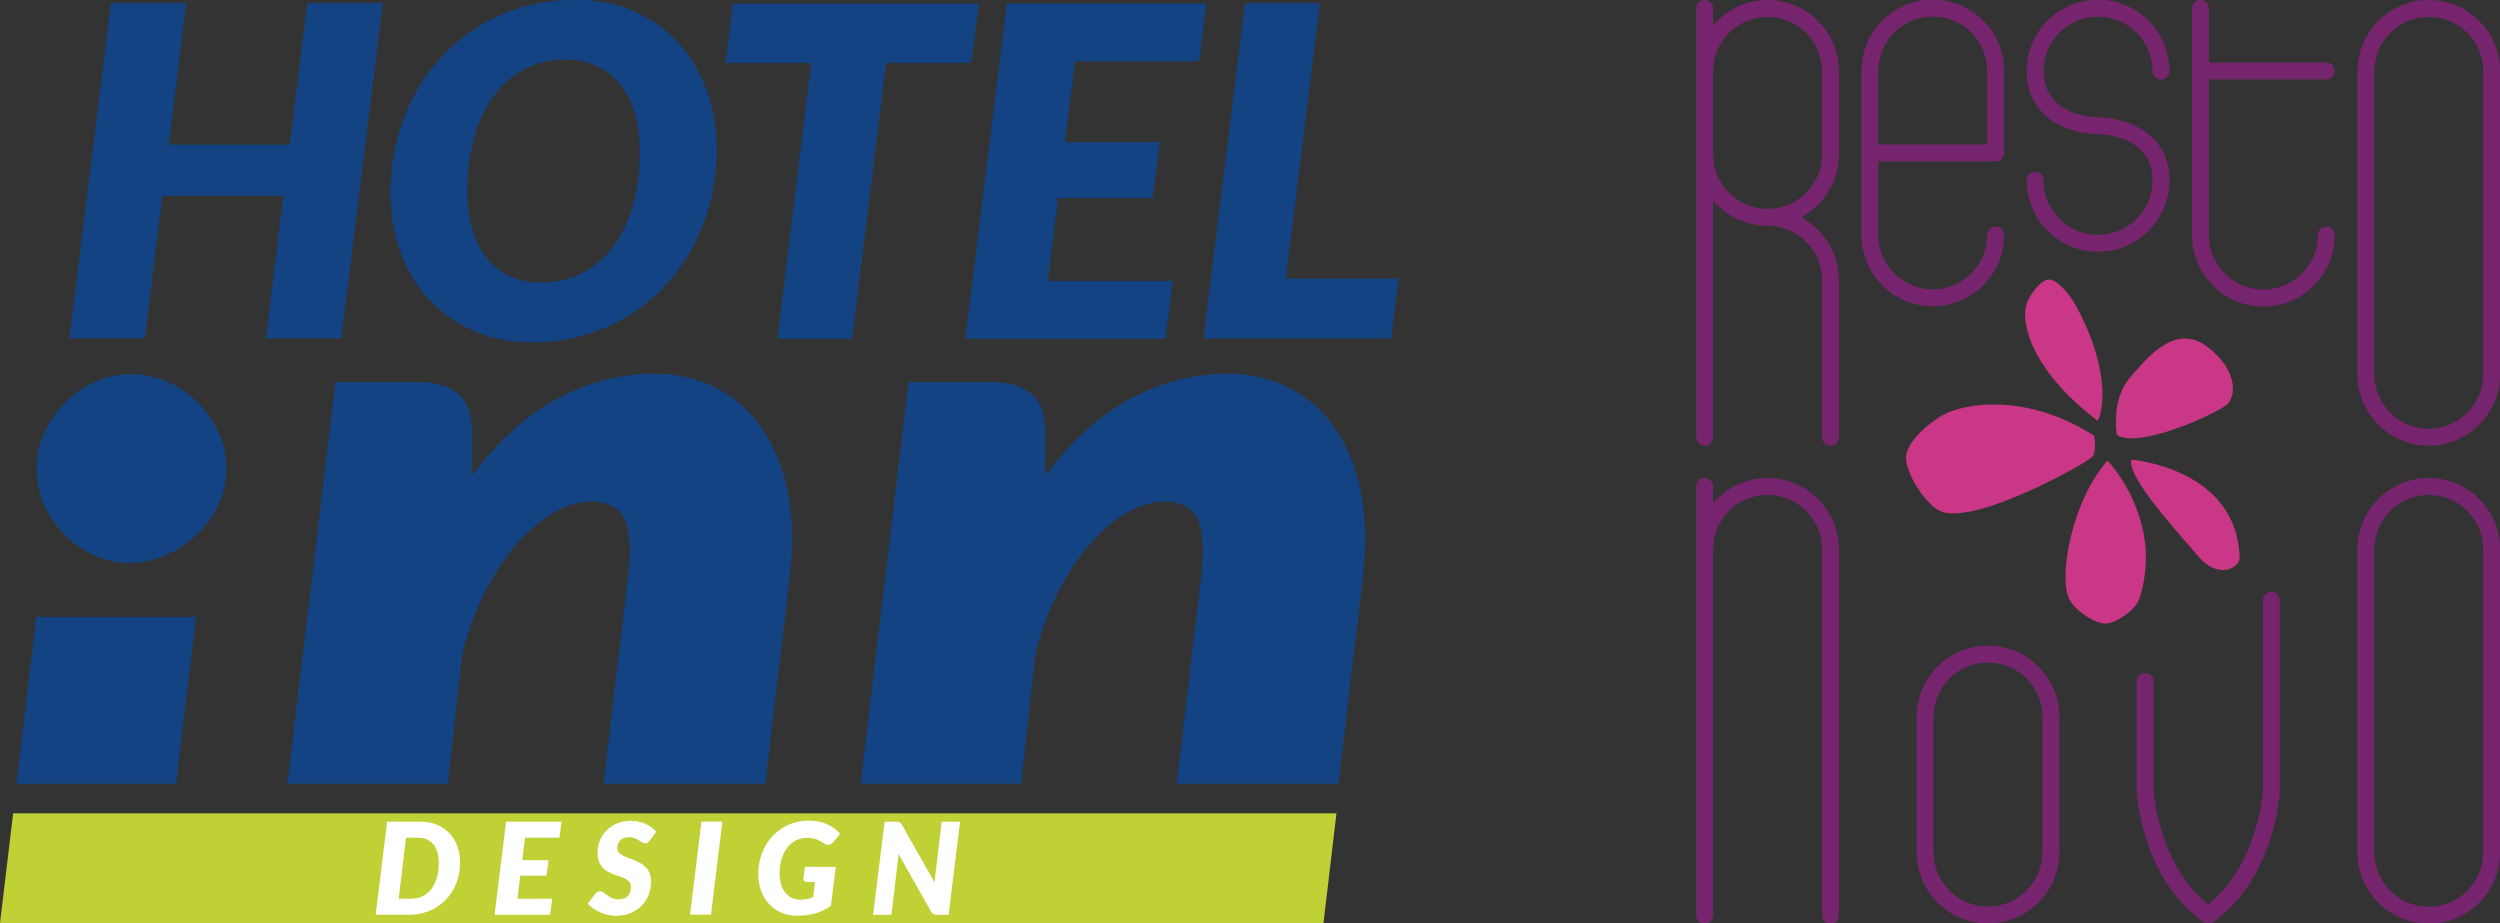<svg xmlns:dc="http://purl.org/dc/elements/1.1/" xmlns:cc="http://creativecommons.org/ns#" xmlns:rdf="http://www.w3.org/1999/02/22-rdf-syntax-ns#" xmlns:svg="http://www.w3.org/2000/svg" xmlns="http://www.w3.org/2000/svg" xmlns:sodipodi="http://sodipodi.sourceforge.net/DTD/sodipodi-0.dtd" xmlns:inkscape="http://www.inkscape.org/namespaces/inkscape" width="500.628" height="184.852" viewBox="0 0 132.458 48.909" id="svg3318" inkscape:version="1.0.2-2 (e86c870879, 2021-01-15)" sodipodi:docname="logo-hotel-inn-resto-novo.svg"><rect x="0" y="0" width="132.458" height="48.909" fill="#333333" stroke="none"/><defs id="defs3312"></defs><g inkscape:label="Calque 1" inkscape:groupmode="layer" id="layer1" transform="translate(-29.021,-55.677)"><g id="g506" transform="matrix(0.265,0,0,-0.265,47.108,73.604)"><path d="m 0,0 h -15.087 l 3.494,28.519 H -35.787 L -39.283,0 H -54.37 l 8.278,67.021 h 15.087 l -3.494,-28.29 h 24.194 l 3.497,28.29 H 8.279 Z" style="fill:#134382;fill-opacity:1;fill-rule:nonzero;stroke:none" id="path508"></path></g><g id="g510" transform="matrix(0.265,0,0,-0.265,66.995,63.6)"><path d="m 0,0 c 0,-3.619 -0.423,-7.083 -1.265,-10.396 -0.844,-3.312 -2.039,-6.394 -3.588,-9.247 -1.549,-2.85 -3.42,-5.442 -5.612,-7.773 -2.192,-2.331 -4.654,-4.315 -7.382,-5.957 -2.729,-1.64 -5.69,-2.913 -8.878,-3.816 -3.19,-0.905 -6.547,-1.359 -10.074,-1.359 -4.416,0 -8.379,0.775 -11.891,2.323 -3.511,1.549 -6.494,3.664 -8.946,6.348 -2.454,2.683 -4.332,5.843 -5.635,9.478 -1.304,3.631 -1.956,7.549 -1.956,11.75 0,3.62 0.421,7.092 1.266,10.421 0.843,3.326 2.039,6.415 3.587,9.268 1.549,2.851 3.428,5.443 5.635,7.773 2.208,2.33 4.677,4.317 7.406,5.958 2.73,1.639 5.689,2.912 8.877,3.817 3.19,0.905 6.563,1.357 10.119,1.357 4.387,0 8.335,-0.774 11.846,-2.323 3.512,-1.549 6.486,-3.674 8.925,-6.372 2.437,-2.698 4.308,-5.872 5.611,-9.521 C -0.651,8.08 0,4.17 0,0 m -15.365,-0.368 c 0,2.759 -0.328,5.267 -0.987,7.521 -0.661,2.254 -1.627,4.185 -2.898,5.796 -1.273,1.61 -2.83,2.852 -4.668,3.725 -1.841,0.875 -3.927,1.311 -6.257,1.311 -3.068,0 -5.812,-0.637 -8.234,-1.91 -2.423,-1.271 -4.485,-3.056 -6.187,-5.357 -1.703,-2.3 -3.006,-5.069 -3.909,-8.302 -0.906,-3.236 -1.359,-6.816 -1.359,-10.742 0,-2.76 0.323,-5.26 0.967,-7.498 0.644,-2.238 1.586,-4.155 2.829,-5.749 1.242,-1.595 2.783,-2.829 4.622,-3.704 1.841,-0.873 3.941,-1.309 6.303,-1.309 3.066,0 5.819,0.626 8.256,1.884 2.437,1.258 4.509,3.036 6.21,5.336 1.703,2.301 3.012,5.06 3.933,8.28 0.92,3.221 1.379,6.792 1.379,10.718" style="fill:#134382;fill-opacity:1;fill-rule:nonzero;stroke:none" id="path512"></path></g><g id="g514" transform="matrix(0.265,0,0,-0.265,80.893,55.871)"><path d="m 0,0 -1.564,-11.867 h -17.019 l -6.808,-55.153 h -14.903 l 6.716,55.153 H -50.69 L -49.218,0 Z" style="fill:#134382;fill-opacity:1;fill-rule:nonzero;stroke:none" id="path516"></path></g><g id="g518" transform="matrix(0.265,0,0,-0.265,92.552,58.926)"><path d="m 0,0 h -24.793 l -2.025,-16.19 h 18.999 l -1.473,-11.133 h -18.905 l -2.024,-16.605 h 24.977 l -1.472,-11.547 h -40.018 l 8.278,67.02 H 1.471 Z" style="fill:#134382;fill-opacity:1;fill-rule:nonzero;stroke:none" id="path520"></path></g><g id="g522" transform="matrix(0.265,0,0,-0.265,97.152,70.44)"><path d="m 0,0 h 22.539 l -1.471,-11.959 h -37.534 l 8.279,67.02 H 6.808 Z" style="fill:#134382;fill-opacity:1;fill-rule:nonzero;stroke:none" id="path524"></path></g><g id="g526" transform="matrix(0.265,0,0,-0.265,32.464,84.03)"><path d="m 0,0 c 1.705,-1.705 3.668,-3.061 5.896,-4.069 2.226,-1.01 4.556,-1.513 6.992,-1.513 2.436,0 4.816,0.503 7.146,1.513 2.33,1.008 4.399,2.364 6.21,4.069 1.81,1.705 3.271,3.686 4.382,5.948 1.114,2.259 1.671,4.677 1.671,7.252 0,2.643 -0.539,5.112 -1.617,7.408 -1.08,2.297 -2.504,4.314 -4.279,6.053 -1.773,1.739 -3.809,3.095 -6.105,4.069 -2.296,0.976 -4.694,1.462 -7.202,1.462 -2.434,0 -4.764,-0.506 -6.99,-1.512 -2.225,-1.01 -4.225,-2.384 -5.998,-4.123 -1.774,-1.74 -3.183,-3.758 -4.227,-6.05 -1.046,-2.297 -1.565,-4.732 -1.565,-7.307 0,-2.575 0.519,-4.993 1.565,-7.252 C -3.077,3.686 -1.705,1.705 0,0" style="fill:#134382;fill-opacity:1;fill-rule:nonzero;stroke:none" id="path528"></path></g><g id="g530" transform="matrix(0.265,0,0,-0.265,29.717,98.769)"><path d="M 0,0 -2.629,-21.984 H 261.98 L 264.582,0 Z" style="fill:#bfd135;fill-opacity:1;fill-rule:nonzero;stroke:none" id="path532"></path></g><g id="g534" transform="matrix(0.265,0,0,-0.265,53.398,101.361)"><path d="m 0,0 c 0,-1.014 -0.115,-1.973 -0.345,-2.879 -0.23,-0.908 -0.559,-1.75 -0.982,-2.53 -0.426,-0.778 -0.945,-1.482 -1.552,-2.107 -0.61,-0.626 -1.291,-1.16 -2.045,-1.603 -0.752,-0.443 -1.574,-0.783 -2.464,-1.022 -0.89,-0.239 -1.825,-0.357 -2.804,-0.357 h -6.693 l 2.299,18.609 h 6.692 c 1.218,0 2.314,-0.207 3.29,-0.62 0.975,-0.414 1.803,-0.982 2.483,-1.705 0.682,-0.725 1.207,-1.58 1.572,-2.567 C -0.183,2.231 0,1.157 0,0 m -4.266,-0.102 c 0,0.758 -0.087,1.446 -0.261,2.064 -0.175,0.615 -0.435,1.142 -0.78,1.576 -0.345,0.434 -0.767,0.77 -1.27,1.009 -0.503,0.238 -1.077,0.358 -1.725,0.358 h -2.503 l -1.481,-12.198 h 2.503 c 0.851,0 1.618,0.168 2.3,0.504 0.68,0.337 1.258,0.816 1.736,1.437 0.477,0.621 0.842,1.377 1.099,2.261 0.256,0.886 0.382,1.882 0.382,2.989" style="fill:#ffffff;fill-opacity:1;fill-rule:nonzero;stroke:none" id="path536"></path></g><g id="g538" transform="matrix(0.265,0,0,-0.265,58.663,100.063)"><path d="m 0,0 h -6.884 l -0.561,-4.496 h 5.274 l -0.409,-3.09 h -5.25 l -0.561,-4.612 h 6.935 l -0.409,-3.205 h -11.111 l 2.299,18.61 H 0.409 Z" style="fill:#ffffff;fill-opacity:1;fill-rule:nonzero;stroke:none" id="path540"></path></g><g id="g542" transform="matrix(0.265,0,0,-0.265,63.455,100.202)"><path d="m 0,0 c -0.145,-0.204 -0.291,-0.353 -0.44,-0.447 -0.15,-0.094 -0.326,-0.141 -0.53,-0.141 -0.197,0 -0.393,0.064 -0.587,0.192 -0.196,0.127 -0.416,0.268 -0.659,0.422 -0.242,0.153 -0.52,0.293 -0.835,0.421 -0.317,0.128 -0.687,0.191 -1.113,0.191 -0.391,0 -0.734,-0.055 -1.027,-0.165 -0.295,-0.11 -0.54,-0.264 -0.735,-0.46 -0.196,-0.197 -0.343,-0.426 -0.44,-0.69 -0.098,-0.263 -0.147,-0.554 -0.147,-0.868 0,-0.341 0.096,-0.626 0.288,-0.856 0.19,-0.231 0.445,-0.432 0.766,-0.607 0.319,-0.174 0.678,-0.334 1.077,-0.478 0.401,-0.146 0.813,-0.303 1.234,-0.473 0.421,-0.171 0.834,-0.365 1.239,-0.588 0.404,-0.222 0.766,-0.498 1.086,-0.83 0.319,-0.332 0.574,-0.733 0.766,-1.2 0.192,-0.469 0.288,-1.031 0.288,-1.686 0,-0.938 -0.162,-1.818 -0.486,-2.644 -0.324,-0.826 -0.788,-1.548 -1.393,-2.166 -0.605,-0.616 -1.338,-1.105 -2.202,-1.468 -0.864,-0.362 -1.837,-0.542 -2.919,-0.542 -0.536,0 -1.074,0.058 -1.615,0.177 -0.542,0.12 -1.061,0.287 -1.558,0.506 -0.499,0.217 -0.961,0.474 -1.386,0.773 -0.425,0.298 -0.788,0.629 -1.087,0.994 l 1.484,1.943 c 0.11,0.144 0.255,0.264 0.433,0.358 0.179,0.093 0.357,0.14 0.537,0.14 0.237,0 0.47,-0.083 0.695,-0.249 0.226,-0.166 0.474,-0.349 0.748,-0.549 0.271,-0.201 0.589,-0.385 0.952,-0.549 0.36,-0.167 0.806,-0.25 1.333,-0.25 0.775,0 1.373,0.211 1.794,0.632 0.423,0.423 0.634,1.046 0.634,1.871 0,0.384 -0.096,0.698 -0.289,0.945 -0.191,0.248 -0.441,0.456 -0.752,0.627 -0.311,0.17 -0.667,0.32 -1.067,0.454 -0.4,0.131 -0.809,0.274 -1.227,0.427 -0.417,0.154 -0.824,0.335 -1.225,0.542 -0.401,0.208 -0.755,0.483 -1.067,0.818 -0.311,0.336 -0.562,0.75 -0.754,1.239 -0.191,0.49 -0.286,1.091 -0.286,1.807 0,0.825 0.155,1.62 0.466,2.382 0.311,0.762 0.755,1.438 1.334,2.024 0.579,0.587 1.282,1.056 2.107,1.405 0.826,0.349 1.754,0.525 2.785,0.525 0.527,0 1.041,-0.057 1.538,-0.168 0.499,-0.109 0.965,-0.263 1.4,-0.459 0.433,-0.195 0.83,-0.428 1.187,-0.697 0.359,-0.266 0.66,-0.558 0.908,-0.873 z" style="fill:#ffffff;fill-opacity:1;fill-rule:nonzero;stroke:none" id="path544"></path></g><g id="g546" transform="matrix(0.265,0,0,-0.265,66.692,104.139)"><path d="m 0,0 h -4.19 l 2.274,18.609 h 4.189 z" style="fill:#ffffff;fill-opacity:1;fill-rule:nonzero;stroke:none" id="path548"></path></g><g id="g550" transform="matrix(0.265,0,0,-0.265,71.43,103.345)"><path d="m 0,0 c 0.511,0 0.97,0.043 1.379,0.135 0.409,0.088 0.8,0.214 1.175,0.376 L 2.911,3.55 H 1.327 C 1.09,3.55 0.906,3.606 0.78,3.717 0.651,3.827 0.588,3.975 0.588,4.163 l 0.28,2.402 H 7.076 L 6.104,-1.215 C 5.629,-1.564 5.134,-1.863 4.623,-2.114 4.113,-2.365 3.577,-2.572 3.02,-2.733 2.462,-2.895 1.876,-3.015 1.258,-3.091 0.64,-3.168 -0.018,-3.206 -0.715,-3.206 c -1.15,0 -2.199,0.21 -3.149,0.632 -0.95,0.422 -1.762,1.002 -2.439,1.744 -0.678,0.74 -1.201,1.618 -1.572,2.63 -0.369,1.014 -0.554,2.112 -0.554,3.296 0,1.03 0.116,2.011 0.351,2.943 0.233,0.933 0.568,1.796 1.002,2.587 0.435,0.792 0.955,1.507 1.564,2.146 0.61,0.638 1.287,1.184 2.031,1.635 0.745,0.451 1.548,0.797 2.408,1.041 0.86,0.243 1.763,0.364 2.707,0.364 0.793,0 1.51,-0.072 2.152,-0.218 0.643,-0.144 1.221,-0.338 1.731,-0.58 0.511,-0.244 0.966,-0.524 1.367,-0.844 0.4,-0.319 0.754,-0.649 1.061,-0.989 L 6.591,11.508 C 6.284,11.133 5.94,10.945 5.555,10.945 c -0.229,0 -0.464,0.077 -0.701,0.231 -0.307,0.196 -0.593,0.368 -0.857,0.516 -0.264,0.15 -0.53,0.272 -0.797,0.371 -0.268,0.097 -0.555,0.173 -0.856,0.223 -0.303,0.052 -0.642,0.078 -1.017,0.078 -0.808,0 -1.55,-0.173 -2.221,-0.518 -0.672,-0.345 -1.251,-0.83 -1.738,-1.457 C -3.117,9.764 -3.493,9.013 -3.762,8.135 -4.03,7.258 -4.164,6.292 -4.164,5.236 c 0,-0.818 0.1,-1.551 0.3,-2.204 0.201,-0.65 0.484,-1.199 0.849,-1.647 0.367,-0.446 0.806,-0.79 1.317,-1.028 C -1.187,0.118 -0.621,0 0,0" style="fill:#ffffff;fill-opacity:1;fill-rule:nonzero;stroke:none" id="path552"></path></g><g id="g554" transform="matrix(0.265,0,0,-0.265,76.592,99.22)"><path d="M 0,0 C 0.124,-0.014 0.235,-0.042 0.333,-0.09 0.431,-0.137 0.518,-0.203 0.594,-0.288 0.671,-0.374 0.747,-0.484 0.825,-0.62 L 7.35,-12.115 c 0.018,0.298 0.044,0.583 0.078,0.856 0.033,0.272 0.063,0.527 0.089,0.766 L 8.768,0.019 h 3.678 L 10.147,-18.59 H 7.976 c -0.323,0 -0.591,0.046 -0.804,0.14 -0.213,0.094 -0.397,0.277 -0.55,0.55 l -6.5,11.482 C 0.105,-6.657 0.086,-6.887 0.064,-7.108 0.042,-7.33 0.023,-7.538 0.007,-7.735 L -1.27,-18.59 h -3.678 l 2.297,18.609 h 2.199 C -0.274,0.019 -0.124,0.012 0,0" style="fill:#ffffff;fill-opacity:1;fill-rule:nonzero;stroke:none" id="path556"></path></g><g id="g558" transform="matrix(0.265,0,0,-0.265,38.352,97.203)"><path d="M 0,0 3.99,33.352 H -27.941 L -31.93,0 Z" style="fill:#134382;fill-opacity:1;fill-rule:nonzero;stroke:none" id="path560"></path></g><g id="g562" transform="matrix(0.265,0,0,-0.265,83.122,97.203)"><path d="m 0,0 2.86,25.839 c 1.114,4.59 2.646,8.781 4.592,12.576 1.947,3.79 4.087,7.008 6.417,9.65 2.33,2.642 4.782,4.698 7.358,6.158 2.575,1.461 5.043,2.191 7.407,2.191 2.576,0 4.505,-0.714 5.792,-2.14 1.288,-1.427 1.933,-3.985 1.933,-7.67 0,-0.835 -0.038,-1.722 -0.106,-2.66 -0.07,-0.941 -0.176,-1.967 -0.312,-3.081 L 31.105,0 h 32.348 l 4.836,40.863 c 0.14,1.393 0.263,2.749 0.364,4.073 0.105,1.318 0.157,2.609 0.157,3.859 0,5.357 -0.693,10.085 -2.087,14.192 -1.393,4.103 -3.304,7.565 -5.74,10.383 -2.436,2.817 -5.34,4.956 -8.713,6.417 -3.374,1.461 -7.078,2.192 -11.111,2.192 -6.611,0 -13.01,-1.655 -19.202,-4.957 C 15.764,73.717 10.061,68.585 4.843,61.632 v 8.661 c 0,3.546 -0.937,6.104 -2.816,7.667 -1.878,1.566 -4.487,2.35 -7.826,2.35 H -22.497 L -32.1,0 Z" style="fill:#134382;fill-opacity:1;fill-rule:nonzero;stroke:none" id="path564"></path></g><g id="g566" transform="matrix(0.265,0,0,-0.265,52.753,97.203)"><path d="m 0,0 2.86,25.839 c 1.114,4.59 2.646,8.781 4.592,12.576 1.947,3.79 4.087,7.008 6.417,9.65 2.33,2.642 4.782,4.698 7.358,6.158 2.575,1.461 5.043,2.191 7.408,2.191 2.575,0 4.504,-0.714 5.791,-2.14 1.288,-1.427 1.933,-3.985 1.933,-7.67 0,-0.835 -0.036,-1.722 -0.104,-2.66 -0.072,-0.941 -0.178,-1.967 -0.314,-3.081 L 31.105,0 h 32.348 l 4.836,40.863 c 0.14,1.393 0.263,2.749 0.364,4.073 0.105,1.318 0.157,2.609 0.157,3.859 0,5.357 -0.693,10.085 -2.087,14.192 -1.393,4.103 -3.304,7.565 -5.74,10.383 -2.436,2.817 -5.34,4.956 -8.713,6.417 -3.373,1.461 -7.078,2.192 -11.111,2.192 -6.611,0 -13.01,-1.655 -19.202,-4.957 C 15.764,73.717 10.061,68.585 4.844,61.632 v 8.661 c 0,3.546 -0.938,6.104 -2.817,7.667 -1.878,1.566 -4.486,2.35 -7.826,2.35 H -22.497 L -32.1,0 Z" style="fill:#134382;fill-opacity:1;fill-rule:nonzero;stroke:none" id="path568"></path></g><g id="g570" transform="matrix(0.265,0,0,-0.265,145.993,74.066)"><path d="m 0,0 c -6.355,4.867 -11.817,-1.788 -15.59,-6.157 -3.774,-4.369 -2.582,-11.419 -2.582,-11.419 4.567,-2.779 19.065,3.972 21.548,5.76 C 5.759,-10.526 6.355,-4.866 0,0" style="fill:#ca3786;fill-opacity:1;fill-rule:nonzero;stroke:none" id="path572"></path></g><g id="g574" transform="matrix(0.265,0,0,-0.265,141.947,80.03)"><path d="m 0,0 c -0.895,-3.574 9.533,-14.794 13.405,-19.364 3.872,-4.566 7.944,-2.383 8.242,-0.495 C 21.349,-1.687 0,0 0,0" style="fill:#ca3786;fill-opacity:1;fill-rule:nonzero;stroke:none" id="path576"></path></g><g id="g578" transform="matrix(0.265,0,0,-0.265,140.686,80.083)"><path d="m 0,0 c -6.753,-7.397 -9.987,-22.804 -7.654,-27.674 0.99,-2.066 4.929,-4.939 7.219,-4.903 2.205,0.035 6.089,2.809 6.775,4.903 C 11.502,-11.892 0,0 0,0" style="fill:#ca3786;fill-opacity:1;fill-rule:nonzero;stroke:none" id="path580"></path></g><g id="g582" transform="matrix(0.265,0,0,-0.265,139.885,79.873)"><path d="m 0,0 c 0.908,1.191 0.363,4.171 0.363,4.171 -13.593,8.661 -25.93,6.588 -30.396,4.073 -2.551,-1.435 -7.157,-5.237 -7.234,-8.378 -0.086,-3.372 4.275,-9.991 7.234,-10.918 C -22.643,-13.368 -0.88,-1.157 0,0" style="fill:#ca3786;fill-opacity:1;fill-rule:nonzero;stroke:none" id="path584"></path></g><g id="g586" transform="matrix(0.265,0,0,-0.265,140.134,77.955)"><path d="m 0,0 c 0.645,0 3.592,8.696 -4.349,23.142 -0.883,1.608 -3.512,5.125 -5.346,5.04 -1.683,-0.076 -4.023,-3.416 -4.461,-5.04 C -15.322,18.833 -12.555,9.591 0,0" style="fill:#ca3786;fill-opacity:1;fill-rule:nonzero;stroke:none" id="path588"></path></g><g id="g590" transform="matrix(0.265,0,0,-0.265,157.705,55.677)"><path d="m 0,0 c -7.865,0 -14.264,-6.4 -14.264,-14.265 v -60.579 c 0,-7.864 6.399,-14.265 14.264,-14.265 7.865,0 14.265,6.401 14.265,14.265 v 60.579 C 14.265,-6.4 7.865,0 0,0 m 10.89,-74.844 c 0,-6.005 -4.885,-10.89 -10.89,-10.89 -6.005,0 -10.889,4.885 -10.889,10.89 v 60.579 c 0,6.005 4.884,10.89 10.889,10.89 6.005,0 10.89,-4.885 10.89,-10.89 z" style="fill:#76246e;fill-opacity:1;fill-rule:nonzero;stroke:none" id="path592"></path></g><g id="g594" transform="matrix(0.265,0,0,-0.265,135.205,68.125)"><path d="m 0,0 c 0,0.932 -0.754,1.687 -1.687,1.687 -0.934,0 -1.688,-0.755 -1.688,-1.687 0,-6.005 -4.884,-10.89 -10.889,-10.89 -6.005,0 -10.89,4.885 -10.89,10.89 v 14.704 h 23.467 c 0.933,0 1.687,0.754 1.687,1.687 v 16.392 c 0,7.864 -6.399,14.264 -14.264,14.264 -7.864,0 -14.265,-6.4 -14.265,-14.264 V 0 c 0,-7.865 6.401,-14.265 14.265,-14.265 C -6.399,-14.265 0,-7.865 0,0 m -25.154,32.783 c 0,6.005 4.885,10.89 10.89,10.89 6.005,0 10.889,-4.885 10.889,-10.89 V 18.079 h -21.779 z" style="fill:#76246e;fill-opacity:1;fill-rule:nonzero;stroke:none" id="path596"></path></g><g id="g598" transform="matrix(0.265,0,0,-0.265,143.963,65.236)"><path d="m 0,0 c 0,9.983 -9.332,12.621 -14.262,12.621 -0.445,0.002 -10.893,0.151 -10.893,9.244 0,6.005 4.885,10.89 10.89,10.89 6.005,0 10.89,-4.885 10.89,-10.89 0,-0.932 0.754,-1.687 1.688,-1.687 0.932,0 1.687,0.755 1.687,1.687 0,7.866 -6.4,14.266 -14.265,14.266 -7.866,0 -14.265,-6.4 -14.265,-14.266 0,-9.98 9.331,-12.618 14.265,-12.618 0.444,0 10.89,-0.106 10.89,-9.247 0,-6.005 -4.885,-10.889 -10.89,-10.889 -6.005,0 -10.89,4.884 -10.89,10.889 0,0.934 -0.756,1.687 -1.689,1.687 -0.932,0 -1.686,-0.753 -1.686,-1.687 0,-7.865 6.399,-14.264 14.265,-14.264 C -6.4,-14.264 0,-7.865 0,0" style="fill:#76246e;fill-opacity:1;fill-rule:nonzero;stroke:none" id="path600"></path></g><g id="g602" transform="matrix(0.265,0,0,-0.265,122.673,55.677)"><path d="m 0,0 c -4.362,0 -8.272,-1.967 -10.89,-5.061 v 3.374 c 0,0.933 -0.756,1.687 -1.688,1.687 -0.933,0 -1.687,-0.754 -1.687,-1.687 v -85.734 c 0,-0.934 0.754,-1.688 1.687,-1.688 0.932,0 1.688,0.754 1.688,1.688 v 47.344 c 2.618,-3.093 6.528,-5.06 10.89,-5.06 6.005,0 10.89,-4.887 10.89,-10.891 v -31.393 c 0,-0.934 0.756,-1.688 1.688,-1.688 0.933,0 1.687,0.754 1.687,1.688 v 31.393 c 0,5.437 -3.061,10.171 -7.548,12.578 4.487,2.406 7.548,7.14 7.548,12.577 v 16.634 C 14.265,-6.387 7.865,0 0,0 m 10.89,-30.873 c 0,-6.004 -4.885,-10.89 -10.89,-10.89 -6.005,0 -10.89,4.886 -10.89,10.89 v 16.608 c 0,6.005 4.885,10.89 10.89,10.89 6.005,0 10.89,-4.875 10.89,-10.864 z" style="fill:#76246e;fill-opacity:1;fill-rule:nonzero;stroke:none" id="path604"></path></g><g id="g606" transform="matrix(0.265,0,0,-0.265,157.705,81.005)"><path d="m 0,0 c -7.865,0 -14.264,-6.4 -14.264,-14.265 v -60.58 c 0,-7.866 6.399,-14.264 14.264,-14.264 7.865,0 14.265,6.398 14.265,14.264 v 60.58 C 14.265,-6.4 7.865,0 0,0 m 10.89,-74.845 c 0,-6.005 -4.885,-10.889 -10.89,-10.889 -6.005,0 -10.889,4.884 -10.889,10.889 v 60.58 c 0,6.005 4.884,10.89 10.889,10.89 6.005,0 10.89,-4.885 10.89,-10.89 z" style="fill:#76246e;fill-opacity:1;fill-rule:nonzero;stroke:none" id="path608"></path></g><g id="g610" transform="matrix(0.265,0,0,-0.265,122.673,81.005)"><path d="m 0,0 c -4.362,0 -8.272,-1.967 -10.89,-5.061 v 3.374 c 0,0.933 -0.756,1.687 -1.688,1.687 -0.933,0 -1.687,-0.754 -1.687,-1.687 v -85.746 c 0,-0.932 0.754,-1.688 1.687,-1.688 0.932,0 1.688,0.756 1.688,1.688 v 73.168 c 0,6.005 4.885,10.89 10.89,10.89 6.005,0 10.89,-4.885 10.89,-10.89 v -73.168 c 0,-0.932 0.756,-1.688 1.688,-1.688 0.933,0 1.687,0.756 1.687,1.688 v 73.168 C 14.265,-6.4 7.865,0 0,0" style="fill:#76246e;fill-opacity:1;fill-rule:nonzero;stroke:none" id="path612"></path></g><g id="g614" transform="matrix(0.265,0,0,-0.265,134.35,89.887)"><path d="m 0,0 c -7.865,0 -14.264,-6.399 -14.264,-14.264 v -27.015 c 0,-7.865 6.399,-14.263 14.264,-14.263 h 0.001 c 7.865,0 14.264,6.398 14.264,14.263 v 27.015 C 14.265,-6.399 7.865,0 0,0 m 10.89,-41.279 c 0,-6.005 -4.885,-10.889 -10.89,-10.889 -6.005,0 -10.889,4.884 -10.889,10.889 v 27.015 c 0,6.005 4.885,10.889 10.89,10.889 6.005,0 10.889,-4.884 10.889,-10.889 z" style="fill:#76246e;fill-opacity:1;fill-rule:nonzero;stroke:none" id="path616"></path></g><g id="g618" transform="matrix(0.265,0,0,-0.265,152.275,59.884)"><path d="M 0,0 C 0.932,0 1.687,0.755 1.687,1.687 1.687,2.621 0.932,3.375 0,3.375 h -23.468 v 10.84 c 0,0.931 -0.755,1.687 -1.687,1.687 -0.934,0 -1.688,-0.756 -1.688,-1.687 v -45.36 c 0,-7.866 6.4,-14.267 14.265,-14.267 7.865,0 14.265,6.401 14.265,14.267 0,0.932 -0.755,1.687 -1.687,1.687 -0.933,0 -1.687,-0.755 -1.687,-1.687 0,-6.005 -4.886,-10.892 -10.891,-10.892 -6.005,0 -10.89,4.887 -10.89,10.892 V 0 Z" style="fill:#76246e;fill-opacity:1;fill-rule:nonzero;stroke:none" id="path620"></path></g><g id="g622" transform="matrix(0.265,0,0,-0.265,149.369,87.017)"><path d="m 0,0 c -0.933,0 -1.687,-0.755 -1.687,-1.687 l 0.001,-37.978 c -0.007,-0.153 -0.834,-14.804 -10.943,-22.892 -10.075,8.067 -10.937,22.737 -10.942,22.812 v 21.762 c 0,0.933 -0.754,1.687 -1.688,1.687 -0.932,0 -1.687,-0.754 -1.687,-1.687 l 0.003,-21.841 c 0.032,-0.706 0.949,-17.436 13.335,-26.262 0.048,-0.036 0.102,-0.049 0.153,-0.078 0.053,-0.028 0.101,-0.053 0.156,-0.077 0.216,-0.094 0.44,-0.159 0.668,-0.159 h 0.002 10e-4 c 0.23,0 0.454,0.065 0.67,0.159 0.054,0.024 0.103,0.049 0.155,0.077 0.05,0.029 0.104,0.042 0.153,0.078 12.385,8.826 13.303,25.556 13.337,26.341 V -1.687 C 1.687,-0.755 0.932,0 0,0" style="fill:#76246e;fill-opacity:1;fill-rule:nonzero;stroke:none" id="path624"></path></g></g></svg>